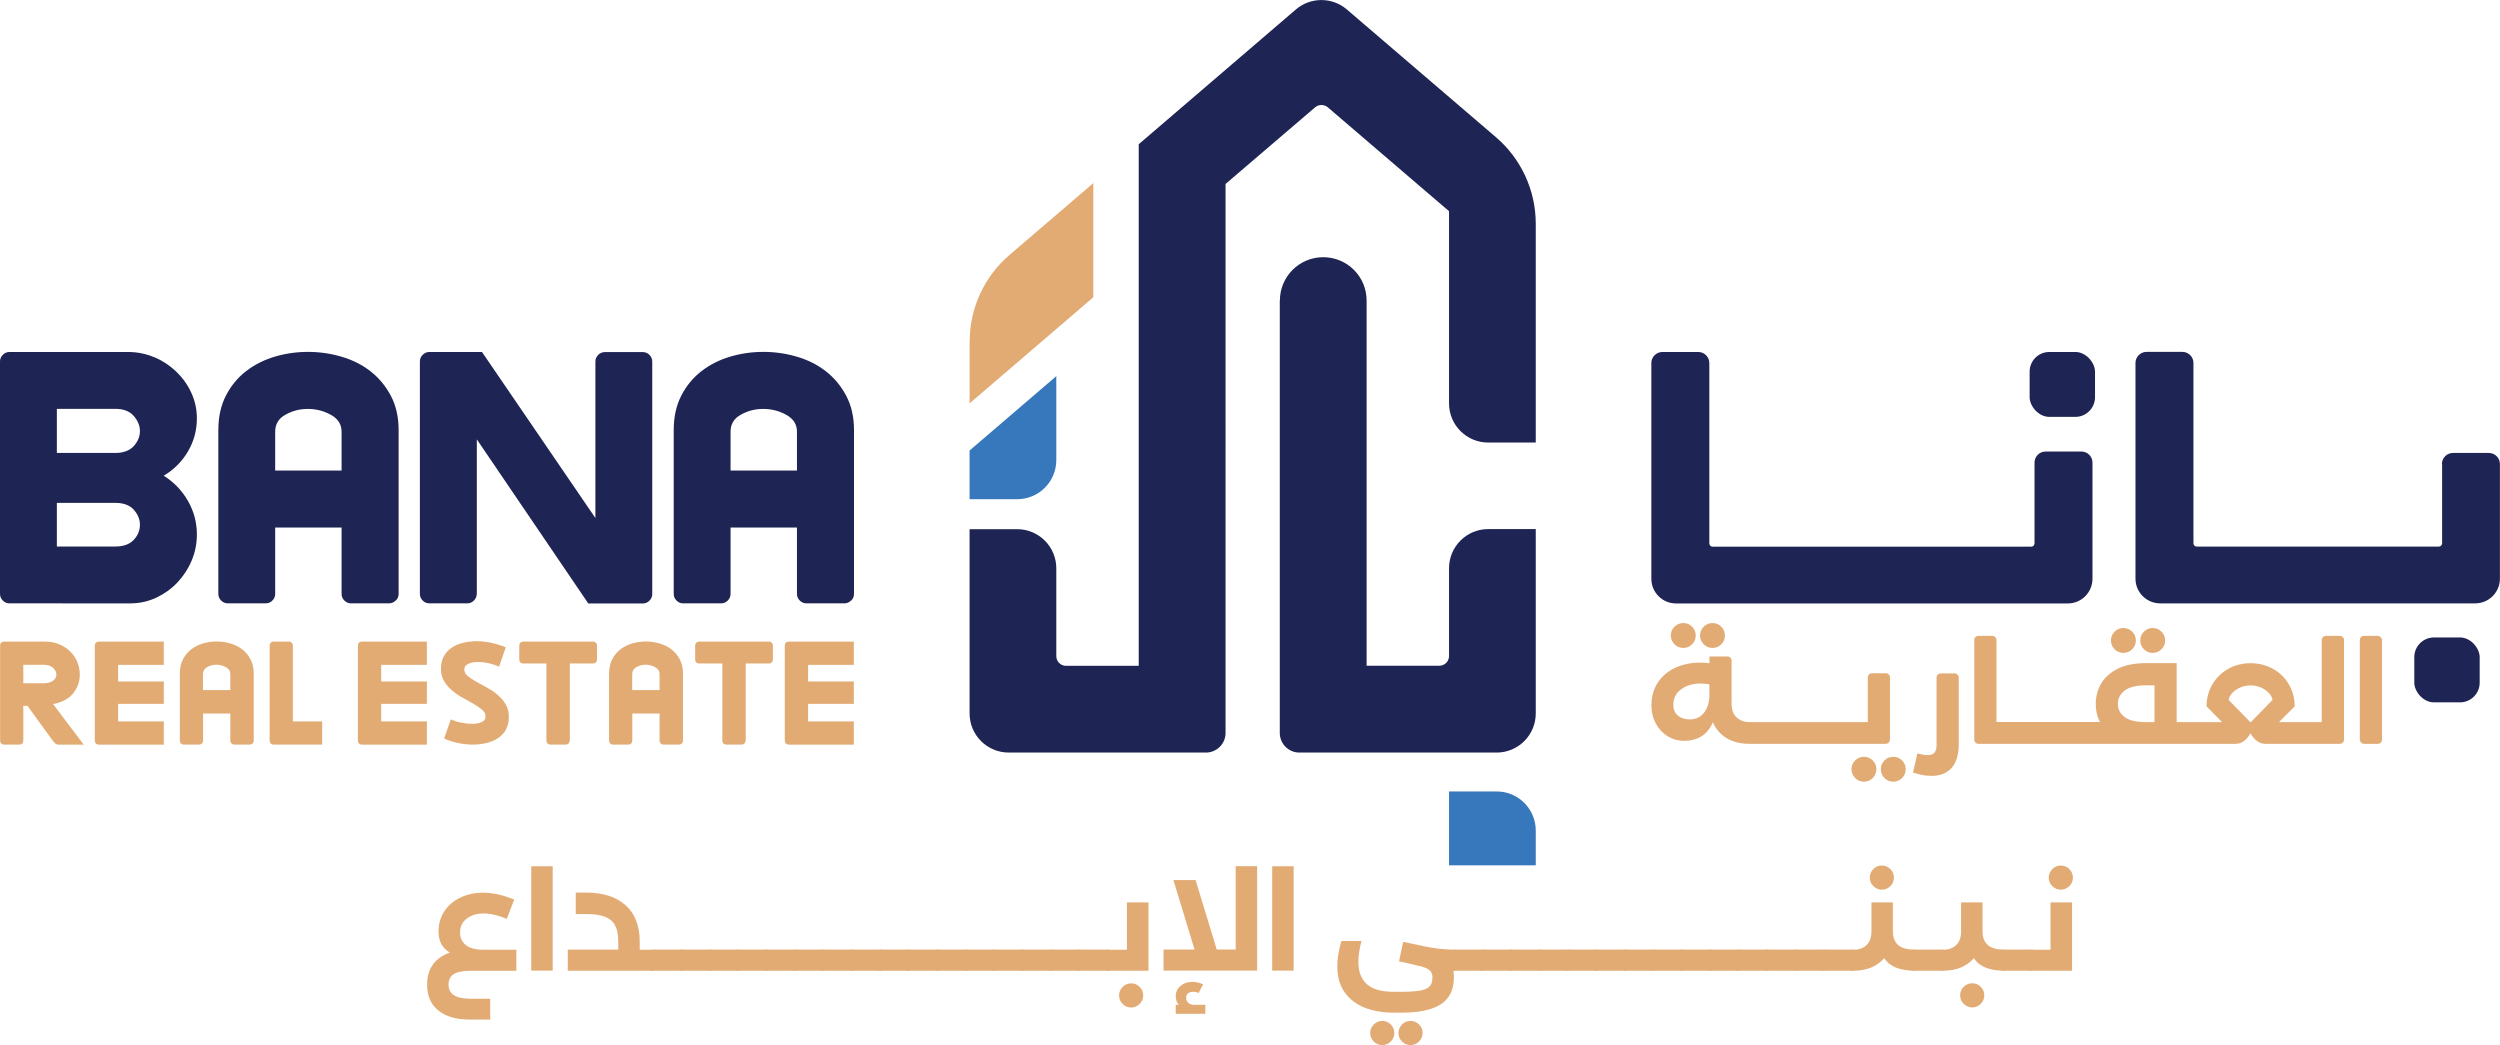<?xml version="1.0" encoding="UTF-8"?>
<svg id="Layer_2" data-name="Layer 2" xmlns="http://www.w3.org/2000/svg" viewBox="0 0 266.92 111.58">
  <defs>
    <style>
      .cls-1 {
        fill: #e3ab74;
      }

      .cls-2 {
        fill: #1e2453;
      }

      .cls-3 {
        fill: #3777bc;
      }
    </style>
  </defs>
  <g id="Layer_1-2" data-name="Layer 1">
    <g>
      <path class="cls-1" d="M48.42,104.01c-.35.25-.53.62-.53,1.12,0,1,.77,1.5,2.31,1.5h2.14v2.23h-2.14c-1.47,0-2.6-.32-3.4-.97-.8-.65-1.2-1.57-1.2-2.76,0-.85.21-1.57.62-2.15.42-.58,1.02-1,1.81-1.27-.81-.48-1.21-1.22-1.21-2.25,0-.82.21-1.54.62-2.17.42-.63.99-1.12,1.72-1.46.73-.35,1.54-.52,2.43-.52.48,0,1,.06,1.57.18.57.12,1.15.31,1.74.56l-.79,2.05c-.47-.19-.91-.34-1.34-.43-.43-.1-.81-.14-1.13-.14-.73,0-1.33.18-1.81.55s-.71.86-.71,1.47c0,.58.21,1.03.62,1.36.42.33,1.04.49,1.88.49h3.51v2.25h-4.92c-.83,0-1.42.12-1.78.37Z"/>
      <path class="cls-1" d="M56.72,92.49h2.29v11.14h-2.29v-11.14Z"/>
      <path class="cls-1" d="M69.84,101.39v2.25h-9.22v-2.25h5.39v-.87c0-.74-.12-1.32-.35-1.74-.23-.42-.6-.72-1.09-.91-.5-.19-1.16-.28-1.99-.28h-1.11v-2.29h1.14c1.77,0,3.16.45,4.17,1.34,1.01.89,1.52,2.19,1.52,3.89v.87h1.53Z"/>
      <path class="cls-1" d="M68.97,101.71c.23-.21.52-.32.87-.32h3.04v2.25h-3.04c-.35,0-.65-.11-.87-.32s-.34-.48-.34-.8.11-.59.34-.8Z"/>
      <path class="cls-1" d="M72.01,101.71c.23-.21.52-.32.87-.32h3.04v2.25h-3.04c-.35,0-.65-.11-.87-.32s-.34-.48-.34-.8.11-.59.34-.8Z"/>
      <path class="cls-1" d="M75.04,101.71c.23-.21.52-.32.87-.32h3.04v2.25h-3.04c-.35,0-.65-.11-.87-.32s-.34-.48-.34-.8.11-.59.34-.8Z"/>
      <path class="cls-1" d="M78.08,101.71c.23-.21.52-.32.87-.32h3.04v2.25h-3.04c-.35,0-.65-.11-.87-.32s-.34-.48-.34-.8.11-.59.34-.8Z"/>
      <path class="cls-1" d="M81.12,101.71c.23-.21.52-.32.87-.32h3.04v2.25h-3.04c-.35,0-.65-.11-.87-.32s-.34-.48-.34-.8.11-.59.34-.8Z"/>
      <path class="cls-1" d="M84.15,101.71c.23-.21.52-.32.87-.32h3.04v2.25h-3.04c-.35,0-.65-.11-.87-.32s-.34-.48-.34-.8.11-.59.34-.8Z"/>
      <path class="cls-1" d="M87.19,101.71c.23-.21.52-.32.87-.32h3.04v2.25h-3.04c-.35,0-.65-.11-.87-.32s-.34-.48-.34-.8.11-.59.34-.8Z"/>
      <path class="cls-1" d="M90.23,101.71c.23-.21.52-.32.87-.32h3.04v2.25h-3.04c-.35,0-.65-.11-.87-.32s-.34-.48-.34-.8.11-.59.34-.8Z"/>
      <path class="cls-1" d="M93.26,101.71c.23-.21.52-.32.87-.32h3.04v2.25h-3.04c-.35,0-.65-.11-.87-.32s-.34-.48-.34-.8.11-.59.34-.8Z"/>
      <path class="cls-1" d="M96.3,101.71c.23-.21.52-.32.87-.32h3.04v2.25h-3.04c-.35,0-.65-.11-.87-.32s-.34-.48-.34-.8.11-.59.34-.8Z"/>
      <path class="cls-1" d="M99.34,101.71c.23-.21.52-.32.87-.32h3.04v2.25h-3.04c-.35,0-.65-.11-.87-.32s-.34-.48-.34-.8.11-.59.34-.8Z"/>
      <path class="cls-1" d="M102.37,101.71c.23-.21.52-.32.87-.32h3.04v2.25h-3.04c-.35,0-.65-.11-.87-.32s-.34-.48-.34-.8.11-.59.34-.8Z"/>
      <path class="cls-1" d="M105.41,101.71c.23-.21.52-.32.87-.32h3.04v2.25h-3.04c-.35,0-.65-.11-.87-.32s-.34-.48-.34-.8.11-.59.34-.8Z"/>
      <path class="cls-1" d="M108.45,101.71c.23-.21.52-.32.87-.32h3.04v2.25h-3.04c-.35,0-.65-.11-.87-.32s-.34-.48-.34-.8.11-.59.34-.8Z"/>
      <path class="cls-1" d="M111.48,101.71c.23-.21.52-.32.87-.32h3.04v2.25h-3.04c-.35,0-.65-.11-.87-.32s-.34-.48-.34-.8.11-.59.34-.8Z"/>
      <path class="cls-1" d="M114.52,101.71c.23-.21.52-.32.87-.32h3.04v2.25h-3.04c-.35,0-.65-.11-.87-.32s-.34-.48-.34-.8.11-.59.34-.8Z"/>
      <path class="cls-1" d="M120.33,96.35h2.29v7.29h-4.19c-.34,0-.63-.11-.87-.33-.23-.22-.35-.5-.35-.82s.11-.59.33-.79.52-.3.88-.3h1.9v-5.04ZM119.86,107.19c-.25-.25-.38-.56-.38-.91s.13-.66.38-.91c.25-.25.56-.38.91-.38s.66.13.91.38c.25.25.38.56.38.91s-.13.66-.38.91-.56.38-.91.38-.66-.13-.91-.38Z"/>
      <path class="cls-1" d="M134.22,92.49v11.14h-9.99v-2.25h3.31l-2.26-7.42h2.37l2.26,7.42h2.02v-8.9h2.29ZM128.69,108.24h-3.16v-.96h.35c-.23-.21-.35-.51-.35-.9,0-.46.17-.83.52-1.12.34-.29.76-.43,1.26-.43.38,0,.76.09,1.14.27l-.47.91c-.21-.08-.4-.12-.58-.12-.22,0-.4.05-.55.16-.14.11-.21.27-.21.48s.08.4.24.54.36.21.6.21h1.21v.96Z"/>
      <path class="cls-1" d="M135.83,92.49h2.29v11.14h-2.29v-11.14Z"/>
      <path class="cls-1" d="M155.4,103.64h-.23c.04.2.06.44.06.7,0,1.3-.45,2.25-1.36,2.86-.91.61-2.31.92-4.21.92h-.9c-1.13,0-2.15-.18-3.05-.53-.9-.35-1.61-.9-2.14-1.64s-.79-1.67-.79-2.79c0-.82.15-1.72.44-2.69h2.14c-.22.86-.33,1.6-.33,2.22,0,1.05.3,1.85.91,2.39.61.54,1.55.81,2.82.81h.9c.89,0,1.57-.05,2.03-.14.46-.09.78-.25.97-.46.19-.22.28-.53.28-.95,0-.27-.08-.5-.24-.68s-.46-.33-.9-.46l-.74-.17c-.25-.07-.81-.2-1.69-.39l.44-2.08c1.56.34,2.68.57,3.36.67s1.42.16,2.23.17v2.25ZM146.67,111.2c-.25-.25-.38-.56-.38-.91s.13-.66.38-.91.56-.38.91-.38.66.13.91.38.38.56.38.91-.13.66-.38.91-.56.38-.91.38-.66-.13-.91-.38ZM149.69,111.2c-.25-.25-.38-.56-.38-.91s.13-.66.38-.91.56-.38.91-.38.66.13.91.38.38.56.38.91-.13.66-.38.91-.56.38-.91.38-.66-.13-.91-.38Z"/>
      <path class="cls-1" d="M154.53,101.71c.23-.21.52-.32.87-.32h3.04v2.25h-3.04c-.35,0-.65-.11-.87-.32s-.34-.48-.34-.8.11-.59.34-.8Z"/>
      <path class="cls-1" d="M157.56,101.71c.23-.21.52-.32.87-.32h3.04v2.25h-3.04c-.35,0-.65-.11-.87-.32s-.34-.48-.34-.8.11-.59.34-.8Z"/>
      <path class="cls-1" d="M160.6,101.71c.23-.21.52-.32.87-.32h3.04v2.25h-3.04c-.35,0-.65-.11-.87-.32s-.34-.48-.34-.8.11-.59.34-.8Z"/>
      <path class="cls-1" d="M163.64,101.71c.23-.21.52-.32.87-.32h3.04v2.25h-3.04c-.35,0-.65-.11-.87-.32s-.34-.48-.34-.8.11-.59.34-.8Z"/>
      <path class="cls-1" d="M166.67,101.71c.23-.21.52-.32.87-.32h3.04v2.25h-3.04c-.35,0-.65-.11-.87-.32s-.34-.48-.34-.8.11-.59.34-.8Z"/>
      <path class="cls-1" d="M169.71,101.71c.23-.21.52-.32.87-.32h3.04v2.25h-3.04c-.35,0-.65-.11-.87-.32s-.34-.48-.34-.8.11-.59.34-.8Z"/>
      <path class="cls-1" d="M172.75,101.71c.23-.21.52-.32.87-.32h3.04v2.25h-3.04c-.35,0-.65-.11-.87-.32s-.34-.48-.34-.8.11-.59.34-.8Z"/>
      <path class="cls-1" d="M175.78,101.71c.23-.21.52-.32.87-.32h3.04v2.25h-3.04c-.35,0-.65-.11-.87-.32s-.34-.48-.34-.8.11-.59.34-.8Z"/>
      <path class="cls-1" d="M178.82,101.71c.23-.21.52-.32.87-.32h3.04v2.25h-3.04c-.35,0-.65-.11-.87-.32s-.34-.48-.34-.8.11-.59.34-.8Z"/>
      <path class="cls-1" d="M181.86,101.71c.23-.21.52-.32.87-.32h3.04v2.25h-3.04c-.35,0-.65-.11-.87-.32s-.34-.48-.34-.8.11-.59.34-.8Z"/>
      <path class="cls-1" d="M184.89,101.71c.23-.21.52-.32.87-.32h3.04v2.25h-3.04c-.35,0-.65-.11-.87-.32s-.34-.48-.34-.8.11-.59.34-.8Z"/>
      <path class="cls-1" d="M187.93,101.71c.23-.21.52-.32.87-.32h3.04v2.25h-3.04c-.35,0-.65-.11-.87-.32s-.34-.48-.34-.8.11-.59.34-.8Z"/>
      <path class="cls-1" d="M190.97,101.71c.23-.21.52-.32.87-.32h3.04v2.25h-3.04c-.35,0-.65-.11-.87-.32s-.34-.48-.34-.8.11-.59.34-.8Z"/>
      <path class="cls-1" d="M194,101.71c.23-.21.52-.32.87-.32h3.04v2.25h-3.04c-.35,0-.65-.11-.87-.32s-.34-.48-.34-.8.11-.59.34-.8Z"/>
      <path class="cls-1" d="M204.44,101.39v2.25c-1.61,0-2.7-.45-3.26-1.34-.36.42-.82.75-1.37.99-.55.23-1.18.35-1.89.35-.34,0-.63-.11-.87-.33-.23-.22-.35-.5-.35-.82s.11-.59.33-.79.52-.3.88-.3c.56,0,1.01-.16,1.37-.49.35-.32.53-.81.53-1.46v-3.1h2.29v3.1c0,.58.16,1.04.49,1.38.37.38.99.56,1.85.56ZM200.01,94.61c-.25-.25-.38-.56-.38-.91s.13-.66.38-.91c.25-.25.56-.38.91-.38s.66.13.91.38.38.56.38.91-.13.66-.38.91c-.25.25-.56.38-.91.38s-.66-.13-.91-.38Z"/>
      <path class="cls-1" d="M203.57,101.71c.23-.21.52-.32.87-.32h3.04v2.25h-3.04c-.35,0-.65-.11-.87-.32s-.34-.48-.34-.8.11-.59.34-.8Z"/>
      <path class="cls-1" d="M214.01,101.39v2.25c-1.61,0-2.7-.45-3.26-1.34-.36.42-.82.75-1.37.99-.55.23-1.18.35-1.89.35-.34,0-.63-.11-.87-.33-.23-.22-.35-.5-.35-.82s.11-.59.33-.79.52-.3.88-.3c.56,0,1.01-.16,1.37-.49.35-.32.53-.81.53-1.46v-3.1h2.29v3.1c0,.58.16,1.04.49,1.38.37.38.99.56,1.85.56ZM209.66,107.18c-.25-.25-.38-.56-.38-.91s.13-.66.38-.91c.25-.25.56-.38.91-.38s.66.13.91.38c.25.25.38.56.38.91s-.13.66-.38.91c-.25.25-.56.38-.91.38s-.66-.13-.91-.38Z"/>
      <path class="cls-1" d="M213.13,101.71c.23-.21.52-.32.87-.32h3.04v2.25h-3.04c-.35,0-.65-.11-.87-.32s-.34-.48-.34-.8.11-.59.34-.8Z"/>
      <path class="cls-1" d="M218.94,96.35h2.29v7.29h-4.19c-.34,0-.63-.11-.87-.33-.23-.22-.35-.5-.35-.82s.11-.59.33-.79.52-.3.88-.3h1.9v-5.04ZM219.12,94.61c-.25-.25-.38-.56-.38-.91s.13-.66.38-.91.56-.38.91-.38.66.13.91.38.38.56.38.91-.13.66-.38.91c-.25.25-.56.38-.91.38s-.66-.13-.91-.38Z"/>
    </g>
    <g>
      <path class="cls-3" d="M103.52,48.1v5.2s5.08,0,5.08,0c2.31,0,4.18-1.87,4.18-4.18v-8.96s-9.26,7.94-9.26,7.94Z"/>
      <path class="cls-1" d="M103.52,36.47v6.6s13.21-11.33,13.21-11.33v-12.19s-8.95,7.67-8.95,7.67c-2.7,2.31-4.25,5.69-4.25,9.24Z"/>
      <path class="cls-2" d="M136.64,32.09v46.17c0,1.15.94,2.09,2.09,2.09h21.06c2.31,0,4.18-1.87,4.18-4.18v-19.68s-5.08,0-5.08,0c-2.31,0-4.18,1.87-4.18,4.18v9.37c0,.58-.47,1.04-1.04,1.04h-7.76v-38.99c0-2.56-2.07-4.63-4.63-4.63h0c-2.56,0-4.63,2.07-4.63,4.63Z"/>
      <path class="cls-2" d="M103.52,56.49v19.68c0,2.31,1.87,4.18,4.18,4.18h21.06c1.15,0,2.09-.94,2.09-2.09V19.64s9.56-8.18,9.56-8.18c.39-.33.97-.33,1.36,0l12.94,11.09v20.52c0,2.31,1.87,4.18,4.18,4.18h5.08s0-23.36,0-23.36c0-3.55-1.55-6.93-4.25-9.24l-15.92-13.64c-1.57-1.34-3.87-1.34-5.44,0l-16.78,14.39v55.69h-7.76c-.58,0-1.04-.47-1.04-1.04v-9.37c0-2.31-1.87-4.18-4.18-4.18h-5.08Z"/>
      <path class="cls-3" d="M154.71,84.51v7.88s9.26,0,9.26,0v-3.71c0-2.31-1.87-4.18-4.18-4.18h-5.08Z"/>
      <rect class="cls-2" x="257.77" y="68.06" width="6.98" height="6.93" rx="2.1" ry="2.1"/>
      <rect class="cls-2" x="216.7" y="37.58" width="6.98" height="6.93" rx="2.1" ry="2.1"/>
      <path class="cls-2" d="M216.89,58.37h-34.04c-.19,0-.35-.16-.35-.35v-19.26c0-.65-.53-1.18-1.18-1.18h-3.83c-.65,0-1.18.53-1.18,1.18v23.03c0,1.46,1.18,2.64,2.64,2.64h41.82c1.46,0,2.64-1.18,2.64-2.64v-12.4c0-.65-.53-1.18-1.18-1.18h-3.83c-.65,0-1.18.53-1.18,1.18v8.63c0,.19-.16.35-.35.35Z"/>
      <path class="cls-2" d="M260.74,49.54v8.47c0,.19-.16.35-.35.35h-25.85c-.19,0-.35-.16-.35-.35v-19.26c0-.65-.53-1.18-1.18-1.18h-3.83c-.65,0-1.18.53-1.18,1.18v23.03c0,1.46,1.18,2.64,2.64,2.64h33.63c1.46,0,2.64-1.18,2.64-2.64v-12.24c0-.65-.53-1.18-1.18-1.18h-3.83c-.65,0-1.18.53-1.18,1.18Z"/>
      <g>
        <path class="cls-2" d="M16.46,38.13c.88.37,1.65.88,2.33,1.52.67.64,1.22,1.39,1.62,2.25s.61,1.78.61,2.76c0,1.28-.32,2.47-.96,3.55-.64,1.08-1.5,1.94-2.58,2.58,1.08.68,1.94,1.57,2.58,2.68.64,1.11.96,2.31.96,3.6,0,.98-.19,1.91-.56,2.79-.37.88-.88,1.65-1.52,2.33s-1.39,1.21-2.25,1.62c-.86.4-1.78.61-2.76.61H1.01c-.27,0-.51-.1-.71-.3-.2-.2-.3-.44-.3-.71v-24.82c0-.27.1-.51.3-.71.2-.2.44-.3.71-.3h12.66c.98,0,1.91.19,2.79.56ZM14.28,47.63c.44-.49.66-1.02.66-1.6s-.22-1.11-.66-1.62c-.44-.51-1.1-.76-1.98-.76h-6.23v4.71h6.23c.88,0,1.54-.25,1.98-.73ZM14.28,57.64c.44-.47.66-1.01.66-1.62,0-.57-.22-1.11-.66-1.6-.44-.49-1.1-.73-1.98-.73h-6.23v4.66h6.23c.88,0,1.54-.24,1.98-.71Z"/>
        <path class="cls-2" d="M42.24,64.12c-.2.2-.44.3-.71.3h-4.05c-.27,0-.51-.1-.71-.3-.2-.2-.3-.44-.3-.71v-7.09h-7.09v7.09c0,.27-.1.51-.3.71-.2.2-.44.3-.71.3h-4.05c-.27,0-.51-.1-.71-.3-.2-.2-.3-.44-.3-.71v-17.47c0-1.42.27-2.65.81-3.7s1.26-1.92,2.15-2.61c.89-.69,1.92-1.21,3.06-1.55,1.15-.34,2.33-.51,3.55-.51s2.41.17,3.57.51c1.16.34,2.19.85,3.09,1.55.89.69,1.62,1.56,2.18,2.61.56,1.05.84,2.28.84,3.7v17.47c0,.27-.1.51-.3.71ZM36.47,50.24v-4.15c0-.78-.38-1.38-1.14-1.8-.76-.42-1.58-.63-2.46-.63s-1.64.2-2.38.61c-.74.4-1.11,1.01-1.11,1.82v4.15h7.09Z"/>
        <path class="cls-2" d="M50.9,63.41c0,.27-.1.51-.3.71-.2.2-.44.3-.71.3h-4.05c-.27,0-.51-.1-.71-.3-.2-.2-.3-.44-.3-.71v-24.82c0-.27.1-.51.3-.71.2-.2.44-.3.71-.3h5.62l12.11,17.73v-16.71c0-.27.1-.51.3-.71.2-.2.44-.3.71-.3h4.05c.27,0,.51.1.71.3.2.2.3.44.3.71v24.82c0,.27-.1.51-.3.71-.2.2-.44.3-.71.3h-5.82l-11.9-17.52v16.51Z"/>
        <path class="cls-2" d="M90.86,64.12c-.2.2-.44.3-.71.3h-4.05c-.27,0-.51-.1-.71-.3-.2-.2-.3-.44-.3-.71v-7.09h-7.09v7.09c0,.27-.1.51-.3.71-.2.2-.44.3-.71.3h-4.05c-.27,0-.51-.1-.71-.3-.2-.2-.3-.44-.3-.71v-17.47c0-1.42.27-2.65.81-3.7s1.26-1.92,2.15-2.61c.89-.69,1.92-1.21,3.06-1.55,1.15-.34,2.33-.51,3.55-.51s2.41.17,3.57.51c1.16.34,2.19.85,3.09,1.55.89.69,1.62,1.56,2.18,2.61.56,1.05.84,2.28.84,3.7v17.47c0,.27-.1.51-.3.71ZM85.09,50.24v-4.15c0-.78-.38-1.38-1.14-1.8-.76-.42-1.58-.63-2.46-.63s-1.64.2-2.38.61c-.74.4-1.11,1.01-1.11,1.82v4.15h7.09Z"/>
      </g>
      <g>
        <path class="cls-1" d="M2.49,75.35v3.74c0,.11-.04.21-.12.29s-.18.12-.29.12H.42c-.11,0-.21-.04-.29-.12-.08-.08-.12-.18-.12-.29v-10.18c0-.11.04-.21.12-.29.08-.08.18-.12.29-.12h4.32c.62,0,1.17.1,1.64.31s.87.48,1.18.81c.32.33.56.71.72,1.13.16.42.24.85.24,1.28,0,.75-.24,1.41-.71,2-.47.58-1.18.96-2.14,1.14.55.73,1.1,1.46,1.64,2.18.54.72,1.09,1.44,1.64,2.16h-2.66c-.15,0-.28-.04-.38-.13s-.19-.18-.26-.28l-2.72-3.74h-.44ZM5.68,72.67c.23-.19.34-.41.34-.65,0-.26-.12-.5-.35-.72-.24-.21-.58-.32-1.02-.32h-2.16v1.97h2.16c.46,0,.8-.1,1.03-.29Z"/>
        <path class="cls-1" d="M10.53,79.5c-.11,0-.21-.04-.29-.12-.08-.08-.12-.18-.12-.29v-10.18c0-.11.04-.21.12-.29.08-.08.18-.12.29-.12h6.96v2.49h-4.88v1.77h4.88v2.39h-4.88v1.87h4.88v2.49h-6.96Z"/>
        <path class="cls-1" d="M26.96,79.38c-.08.08-.18.12-.29.12h-1.66c-.11,0-.21-.04-.29-.12-.08-.08-.13-.18-.13-.29v-2.91h-2.91v2.91c0,.11-.04.21-.12.29s-.18.12-.29.12h-1.66c-.11,0-.21-.04-.29-.12-.08-.08-.12-.18-.12-.29v-7.17c0-.58.11-1.09.33-1.52.22-.43.52-.79.88-1.07.37-.28.79-.49,1.26-.63s.96-.21,1.45-.21.99.07,1.47.21c.48.14.9.35,1.27.63.37.29.67.64.89,1.07.23.43.34.94.34,1.52v7.17c0,.11-.04.21-.12.29ZM24.59,73.68v-1.71c0-.32-.16-.56-.47-.74-.31-.17-.65-.26-1.01-.26s-.67.08-.98.25c-.31.17-.46.42-.46.75v1.71h2.91Z"/>
        <path class="cls-1" d="M34.4,77.01v2.49h-5.2c-.11,0-.21-.04-.29-.12-.08-.08-.12-.18-.12-.29v-10.18c0-.11.04-.21.12-.29.08-.08.18-.12.29-.12h1.66c.11,0,.21.04.29.12s.12.18.12.29v8.11h3.12Z"/>
        <path class="cls-1" d="M38.62,79.5c-.11,0-.21-.04-.29-.12-.08-.08-.12-.18-.12-.29v-10.18c0-.11.04-.21.12-.29.08-.08.18-.12.29-.12h6.96v2.49h-4.88v1.77h4.88v2.39h-4.88v1.87h4.88v2.49h-6.96Z"/>
        <path class="cls-1" d="M54.02,77.91c-.21.37-.5.67-.85.9-.35.24-.76.41-1.23.52-.46.11-.95.17-1.44.17-.53,0-1.06-.06-1.6-.17s-1.03-.27-1.48-.48l.71-2.04c.35.15.73.27,1.14.35.42.08.8.12,1.16.12.4,0,.74-.06,1.01-.19.27-.12.4-.33.4-.6s-.12-.5-.35-.7c-.24-.2-.53-.4-.88-.61-.35-.21-.74-.42-1.15-.65-.42-.22-.8-.48-1.15-.77-.35-.29-.65-.63-.88-1.01-.24-.38-.35-.83-.35-1.34s.1-.98.31-1.35c.21-.37.49-.68.84-.91.35-.24.76-.41,1.23-.52.46-.11.95-.17,1.44-.17.53,0,1.06.06,1.59.18s1.04.27,1.51.47l-.71,2.06c-.35-.15-.72-.27-1.13-.36-.41-.09-.79-.13-1.15-.13-.4,0-.74.07-1.02.2-.28.13-.42.34-.42.61,0,.25.12.47.35.67.24.2.53.4.88.6.35.2.74.41,1.15.63.42.22.8.48,1.15.77.35.29.65.63.88,1.02.24.39.35.84.35,1.37s-.11.97-.32,1.34Z"/>
        <path class="cls-1" d="M60.82,79.09c0,.11-.04.21-.12.29-.08.08-.18.12-.29.12h-1.66c-.11,0-.21-.04-.29-.12s-.12-.18-.12-.29v-8.25h-2.49c-.11,0-.21-.04-.29-.12s-.12-.18-.12-.29v-1.52c0-.11.04-.21.12-.29s.18-.12.29-.12h7.48c.11,0,.21.04.29.12s.12.18.12.29v1.52c0,.11-.04.21-.12.29s-.18.12-.29.12h-2.49v8.25Z"/>
        <path class="cls-1" d="M72.79,79.38c-.08.08-.18.12-.29.12h-1.66c-.11,0-.21-.04-.29-.12-.08-.08-.13-.18-.13-.29v-2.91h-2.91v2.91c0,.11-.04.21-.12.29s-.18.12-.29.12h-1.66c-.11,0-.21-.04-.29-.12-.08-.08-.12-.18-.12-.29v-7.17c0-.58.11-1.09.33-1.52.22-.43.52-.79.88-1.07.37-.28.79-.49,1.26-.63s.96-.21,1.45-.21.99.07,1.47.21c.48.14.9.35,1.27.63.37.29.67.64.89,1.07.23.43.34.94.34,1.52v7.17c0,.11-.04.21-.12.29ZM70.42,73.68v-1.71c0-.32-.16-.56-.47-.74-.31-.17-.65-.26-1.01-.26s-.67.08-.98.25c-.31.17-.46.42-.46.75v1.71h2.91Z"/>
        <path class="cls-1" d="M79.6,79.09c0,.11-.04.21-.12.29-.08.08-.18.12-.29.12h-1.66c-.11,0-.21-.04-.29-.12s-.12-.18-.12-.29v-8.25h-2.49c-.11,0-.21-.04-.29-.12s-.12-.18-.12-.29v-1.52c0-.11.04-.21.12-.29s.18-.12.29-.12h7.48c.11,0,.21.04.29.12s.12.18.12.29v1.52c0,.11-.04.21-.12.29s-.18.12-.29.12h-2.49v8.25Z"/>
        <path class="cls-1" d="M84.2,79.5c-.11,0-.21-.04-.29-.12-.08-.08-.12-.18-.12-.29v-10.18c0-.11.04-.21.12-.29.08-.08.18-.12.29-.12h6.96v2.49h-4.88v1.77h4.88v2.39h-4.88v1.87h4.88v2.49h-6.96Z"/>
      </g>
      <g>
        <path class="cls-1" d="M182.84,69.18c.37,0,.68-.13.94-.39.26-.26.39-.58.39-.94s-.13-.68-.39-.94c-.26-.26-.58-.39-.94-.39s-.68.13-.94.39-.39.58-.39.94.13.68.39.94.58.39.94.39Z"/>
        <path class="cls-1" d="M179.72,69.18c.37,0,.68-.13.94-.39.26-.26.39-.58.39-.94s-.13-.68-.39-.94c-.26-.26-.58-.39-.94-.39s-.68.13-.94.39-.39.58-.39.94.13.68.39.94.58.39.94.39Z"/>
        <path class="cls-1" d="M202.14,80.8c-.37,0-.68.13-.94.39-.26.26-.39.58-.39.94s.13.68.39.94c.26.26.58.39.94.39s.68-.13.94-.39.39-.58.39-.94-.13-.68-.39-.94-.58-.39-.94-.39Z"/>
        <path class="cls-1" d="M199.01,80.8c-.37,0-.68.13-.94.39-.26.26-.39.58-.39.94s.13.68.39.94c.26.26.58.39.94.39s.68-.13.94-.39.39-.58.39-.94-.13-.68-.39-.94-.58-.39-.94-.39Z"/>
        <path class="cls-1" d="M201.79,78.97v-6.64c0-.25-.2-.45-.45-.45h-1.47c-.25,0-.45.2-.45.45v4.77h-12.59s0,0,0,0h0c-.58,0-1.04-.17-1.41-.5s-.54-.84-.54-1.51v-4.55c0-.25-.2-.45-.45-.45h-1.92v.72c-.3-.04-.64-.06-1.02-.06-.98,0-1.87.19-2.65.56-.79.37-1.4.9-1.85,1.59s-.67,1.49-.67,2.4c0,.73.16,1.39.48,1.97.32.58.74,1.03,1.27,1.35.53.32,1.1.48,1.7.48,1.51,0,2.54-.66,3.11-1.99.31.74.81,1.31,1.48,1.71s1.49.6,2.46.6h0s0,0,0,0h14.51c.25,0,.45-.2.45-.45ZM182.51,74.13c0,.83-.19,1.48-.57,1.96-.38.48-.89.72-1.53.72-.51,0-.93-.13-1.26-.4-.32-.27-.49-.65-.49-1.14,0-.7.27-1.26.82-1.67.55-.41,1.25-.62,2.1-.62.27,0,.58.03.93.08v1.07Z"/>
        <path class="cls-1" d="M206.77,79.42c0,.44-.07.75-.22.93-.15.18-.38.27-.71.27-.27,0-.65-.06-1.13-.17l-.46,2.04c.7.23,1.36.35,1.98.35.93,0,1.65-.29,2.15-.86.5-.58.75-1.42.75-2.54v-7.09c0-.25-.2-.45-.45-.45h-1.47c-.25,0-.45.2-.45.45v7.09Z"/>
        <path class="cls-1" d="M229.84,69.71c.37,0,.68-.13.94-.39s.39-.58.39-.94-.13-.68-.39-.94-.58-.39-.94-.39-.68.13-.94.39-.39.58-.39.94.13.68.39.94.58.39.94.39Z"/>
        <path class="cls-1" d="M226.71,69.71c.37,0,.68-.13.94-.39s.39-.58.39-.94-.13-.68-.39-.94-.58-.39-.94-.39-.68.13-.94.39-.39.58-.39.94.13.68.39.94.58.39.94.39Z"/>
        <path class="cls-1" d="M247.91,77.1h-4.59l1.68-1.68c0-.86-.21-1.64-.62-2.35-.41-.71-.98-1.26-1.7-1.66-.72-.4-1.52-.6-2.39-.6s-1.66.2-2.38.6c-.72.4-1.28.96-1.7,1.66-.41.71-.62,1.49-.62,2.35l1.66,1.68h-4.85v-6.3h-3.22c-1.26,0-2.29.2-3.09.61-.81.41-1.4.94-1.77,1.6s-.56,1.38-.56,2.15c0,.71.15,1.36.46,1.93h-11.06v-8.75c0-.25-.2-.45-.45-.45h-1.47c-.25,0-.45.2-.45.45v10.63c0,.25.2.45.45.45h27.44c.65,0,1.18-.38,1.6-1.13.43.75.96,1.13,1.6,1.13h7.94c.25,0,.45-.2.45-.45v-10.63c0-.25-.2-.45-.45-.45h-1.48c-.25,0-.45.2-.45.45v8.75ZM230.03,77.1h-.83c-1.11,0-1.9-.18-2.37-.55-.47-.37-.71-.83-.71-1.4s.24-1.04.71-1.41,1.25-.57,2.34-.57h.86v3.93ZM240.29,77.13l-2.34-2.4c.03-.23.15-.47.36-.71.21-.24.49-.44.84-.6.35-.16.73-.24,1.14-.24s.79.08,1.14.24c.35.16.63.36.84.6.21.24.33.48.36.71l-2.34,2.4Z"/>
        <rect class="cls-1" x="251.95" y="67.89" width="2.37" height="11.53" rx=".45" ry=".45"/>
      </g>
    </g>
  </g>
</svg>
